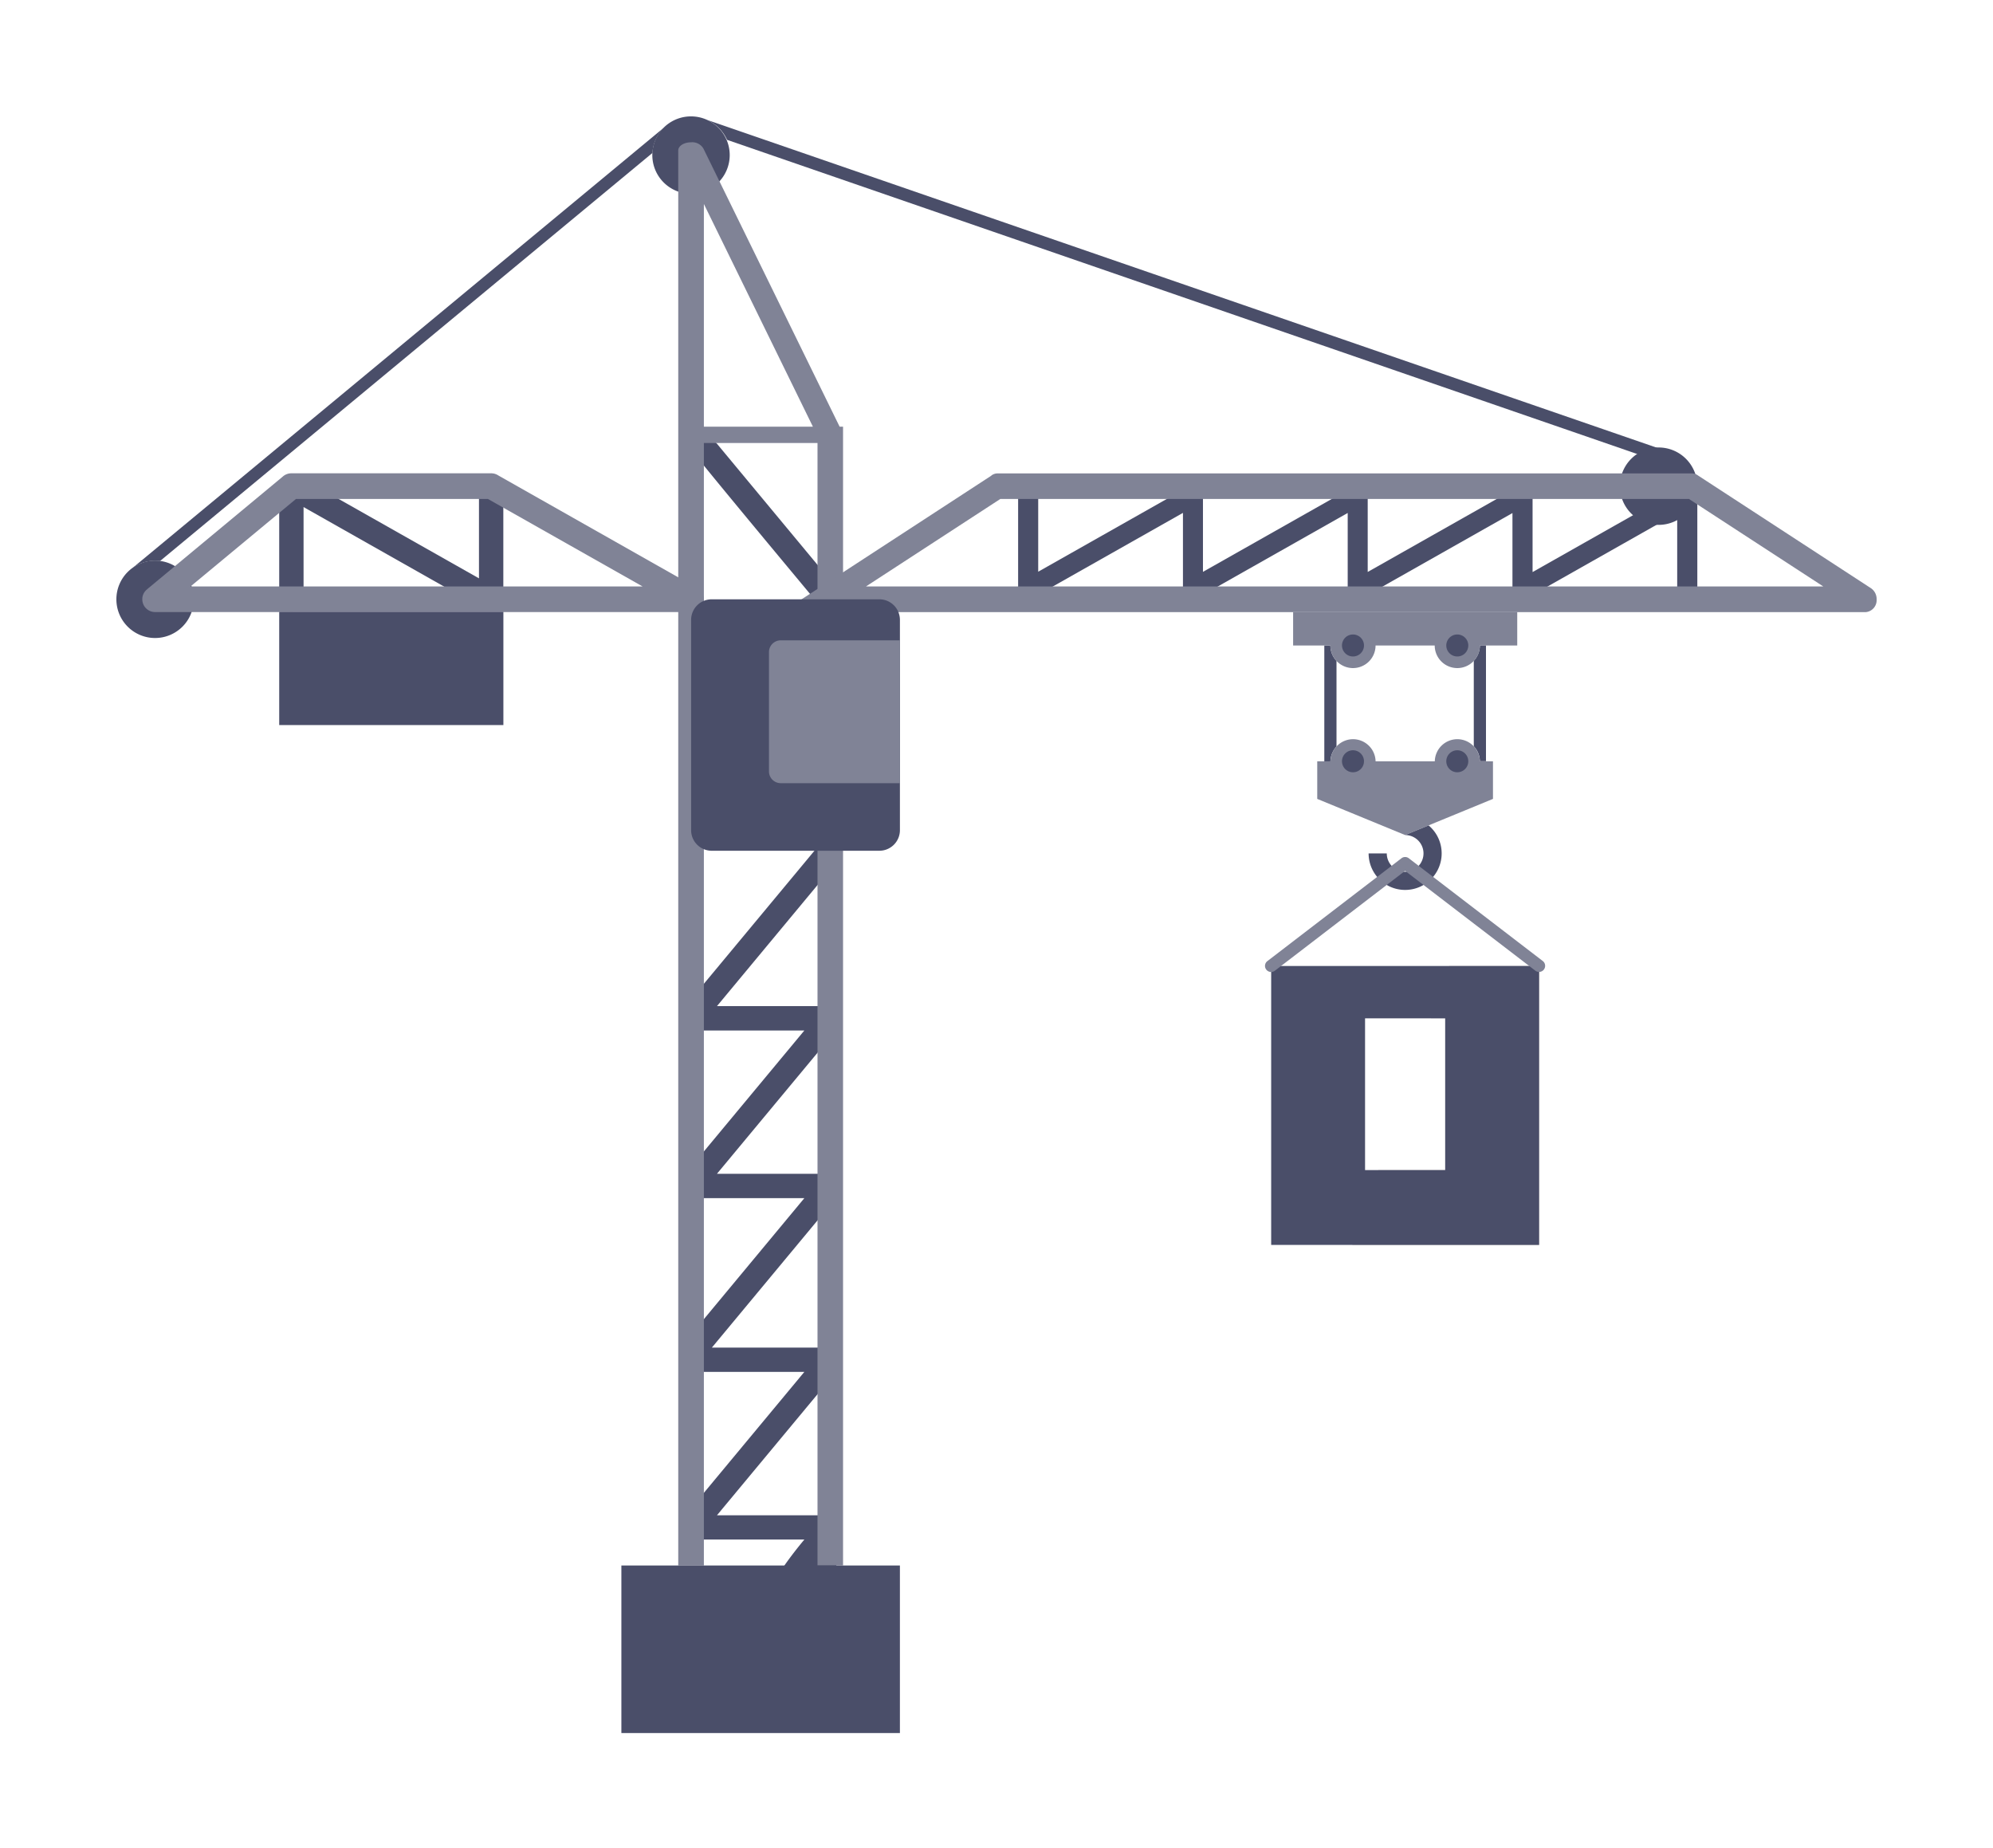 <svg xmlns="http://www.w3.org/2000/svg" width="137" height="127" viewBox="0 0 137 127">
  <g id="Group_15525" data-name="Group 15525" transform="translate(-1536 -1044)">
    <rect id="margin" width="137" height="127" transform="translate(1536 1044)" fill="#e9c0c0" opacity="0"/>
    <g id="Group_15491" data-name="Group 15491" transform="translate(478 -993)">
      <g id="shutterstock_construction" transform="translate(950.89 2014.38)">
        <path id="Path_17104" data-name="Path 17104" d="M286.821,136.293H273.98l1.789-5.144h4.6V120.712h-.979l1.249-3.592h6.184v19.173Z" transform="translate(-73.912 -28.102)" fill="#c4beba" fill-rule="evenodd"/>
        <path id="Path_17231" data-name="Path 17231" d="M286.35,91.42V85.54a1.555,1.555,0,0,0,.419-1.06h.419v7.96h-.419a1.515,1.515,0,0,0-.419-1.026h0Z" transform="translate(-77.931 -17.498)" fill="#4a4e69"/>
        <path id="Path_17232" data-name="Path 17232" d="M271.13,92.45V84.49h.419a1.525,1.525,0,0,0,.419,1.06v5.88a1.582,1.582,0,0,0-.419,1.026h-.419Z" transform="translate(-72.986 -17.502)" fill="#4a4e69"/>
        <path id="Path_17233" data-name="Path 17233" d="M267.91,64.33a2.66,2.66,0,1,1-2.66,2.66,2.657,2.657,0,0,1,2.66-2.66Z" transform="translate(-46.787 -10.952)" fill="#4a4e69" fill-rule="evenodd"/>
        <path id="Path_17234" data-name="Path 17234" d="M117.77,75.85a2.66,2.66,0,1,1-2.66,2.66,2.661,2.661,0,0,1,2.66-2.66Z" transform="translate(0 -14.695)" fill="#4a4e69" fill-rule="evenodd"/>
        <path id="Path_17235" data-name="Path 17235" d="M172.34,30.62a2.66,2.66,0,1,1-2.66,2.66,2.657,2.657,0,0,1,2.66-2.66Z" transform="translate(-17.729 0)" fill="#4a4e69" fill-rule="evenodd"/>
        <path id="Path_17236" data-name="Path 17236" d="M181.008,152.331h-7.791a.837.837,0,0,1-.837-.837.86.86,0,0,1,.243-.594l8.385-10.093h-7.791a.837.837,0,0,1-.837-.837,1.112,1.112,0,0,1,.027-.216.819.819,0,0,1,.169-.736l8.432-10.154h-7.791a.837.837,0,0,1-.837-.837.86.86,0,0,1,.243-.594l8.385-10.093h-7.791a.837.837,0,0,1-.837-.837.86.86,0,0,1,.243-.594l9.526-11.463a.834.834,0,0,1,1.283,1.067L175,115.666h7.791a.837.837,0,0,1,.837.837.86.86,0,0,1-.243.594L175,127.19h7.791a.837.837,0,0,1,.837.837.86.86,0,0,1-.243.594l-8.736,10.518h8.142a.837.837,0,0,1,.837.837.86.86,0,0,1-.243.594L175,150.664h7.791a.837.837,0,0,1,.837.837.86.86,0,0,1-.243.594C183.256,162.188,172.475,162.579,181.008,152.331Z" transform="translate(-18.606 -23.887)" fill="#4a4e69"/>
        <path id="Path_17237" data-name="Path 17237" d="M253.613,74.107a.69.69,0,1,1-1.381,0V68.873l-10.251,5.8a.71.71,0,0,1-.384.117.694.694,0,0,1-.69-.69V68.868l-10.251,5.8a.709.709,0,0,1-.384.117.694.694,0,0,1-.69-.69V68.862l-10.251,5.8a.709.709,0,0,1-.384.117.69.69,0,0,1-.69-.69V68.856L208,74.658a.709.709,0,0,1-.384.117.69.69,0,0,1-.69-.69V67.67a.69.69,0,0,1,1.381,0V72.9l10.251-5.8a.71.71,0,0,1,.384-.117.69.69,0,0,1,.69.69V72.91l10.251-5.8a.709.709,0,0,1,.384-.117.69.69,0,0,1,.69.69v5.234l10.251-5.8A.709.709,0,0,1,241.6,67a.69.69,0,0,1,.69.69v5.234l10.251-5.8a.709.709,0,0,1,.384-.117.69.69,0,0,1,.69.69v6.414Z" transform="translate(-29.83 -10.982)" fill="#4a4e69"/>
        <path id="Path_17238" data-name="Path 17238" d="M183.432,73.3a.834.834,0,0,1-1.283,1.067c-9.674-11.612-9.769-11.821-9.769-12.058a.837.837,0,0,1,.837-.837L175,63.144,183.432,73.3Z" transform="translate(-18.606 -10.023)" fill="#4a4e69"/>
        <path id="Path_17239" data-name="Path 17239" d="M132.993,67.169,145.422,74.2V67.857a.837.837,0,0,1,1.674,0v7.777a.837.837,0,0,1-1.3.7L133.364,69.3v6.346a.837.837,0,0,1-1.674,0V67.864a.837.837,0,0,1,1.3-.7h0Z" transform="translate(-5.387 -11.826)" fill="#4a4e69"/>
        <path id="Path_17240" data-name="Path 17240" d="M181.893,131.085V53.93h-7.811v77.156H172.32V33.822c0-.311.392-.562.878-.562a.888.888,0,0,1,.851.428l9.364,19.118h.236v78.279h-1.762Zm-7.811-78.279h7.494L174.082,37.5V52.806Z" transform="translate(-18.587 -0.858)" fill="#808396"/>
        <path id="Path_17241" data-name="Path 17241" d="M197.267,67.119a.7.7,0,0,1,.428-.149h47.732a.7.7,0,0,1,.428.149l11.829,7.71a.9.9,0,0,1,.44.8.824.824,0,0,1-.762.878H182.87l2.522-1.641,11.882-7.744h0Zm47.96,1.607H197.889l-9.237,6.015h65.806l-9.237-6.015h0Z" transform="translate(-22.014 -11.81)" fill="#808396"/>
        <path id="Path_17242" data-name="Path 17242" d="M118.1,74.913l9.3-7.723a.88.88,0,0,1,.594-.23h13.739a.883.883,0,0,1,.493.149l13.617,7.71a.886.886,0,0,1,.506.8.876.876,0,0,1-.878.878H118.628a.876.876,0,0,1-.878-.878.857.857,0,0,1,.351-.7Zm34.039-.176-10.633-6.015H128.316l-7.251,6.015Z" transform="translate(-0.858 -11.806)" fill="#808396"/>
        <path id="Path_17243" data-name="Path 17243" d="M186.572,97.073H175.041a1.415,1.415,0,0,1-1.411-1.411V81.2a1.415,1.415,0,0,1,1.411-1.411h11.531a1.415,1.415,0,0,1,1.411,1.411V95.662a1.415,1.415,0,0,1-1.411,1.411Z" transform="translate(-19.012 -15.975)" fill="#4a4e69" fill-rule="evenodd"/>
        <path id="Path_17244" data-name="Path 17244" d="M116.807,62,153.3,31.76a2.667,2.667,0,0,0-.79,1.742l-33.85,28.051a2.863,2.863,0,0,0-.344-.02,2.66,2.66,0,0,0-1.512.473h0Z" transform="translate(-0.549 -0.37)" fill="#4a4e69"/>
        <path id="Path_17245" data-name="Path 17245" d="M175.287,30.99,241.3,53.773a2.977,2.977,0,0,0-.661-.075,2.764,2.764,0,0,0-1.274.306L176.637,32.352a2.724,2.724,0,0,0-1.357-1.362h0Z" transform="translate(-19.548 -0.12)" fill="#4a4e69"/>
        <path id="Union_139" data-name="Union 139" d="M7.7,7.778V0h7.71V7.778Zm-7.7,0V0H7.7V7.778Z" transform="translate(126.303 64.679)" fill="#4a4e69"/>
        <path id="Path_17247" data-name="Path 17247" d="M166.53,259.63h19.146v11.517H166.53V259.63Z" transform="translate(-16.706 -129.402)" fill="#4a4e69" fill-rule="evenodd"/>
        <path id="Path_17250" data-name="Path 17250" d="M190.559,93.783h-8.2a.81.81,0,0,1-.8-.8V84.763a.81.81,0,0,1,.8-.8h8.2v9.816h0Z" transform="translate(-21.589 -17.329)" fill="#808396" fill-rule="evenodd"/>
        <path id="Union_140" data-name="Union 140" d="M5195.11-6836.275v-2.585h.912a1.551,1.551,0,0,1,1.549-1.519,1.555,1.555,0,0,1,1.55,1.519h4.07a1.551,1.551,0,0,1,1.55-1.519,1.555,1.555,0,0,1,1.549,1.519h.9v2.585l-6.041,2.484Zm9.627-4.1h0Zm-7.17,0h0Z" transform="translate(-4997.452 6913.809)" fill="#808396"/>
        <path id="Path_17253" data-name="Path 17253" d="M279.765,102.81a2.511,2.511,0,1,1-4.125,1.924h1.249a1.262,1.262,0,1,0,1.262-1.262l1.614-.662h0Z" transform="translate(-74.451 -23.453)" fill="#4a4e69" fill-rule="evenodd"/>
        <path id="Union_141" data-name="Union 141" d="M5204.846-6838.085h3.105a1.553,1.553,0,0,1-1.554,1.554A1.553,1.553,0,0,1,5204.846-6838.085Zm-7.171,0h3.105a1.553,1.553,0,0,1-1.552,1.554A1.553,1.553,0,0,1,5197.675-6838.085Zm5.138,0h-7.7v-2.295h15.406v2.295Z" transform="translate(-4999.113 6905.073)" fill="#808396"/>
        <path id="Path_17261" data-name="Path 17261" d="M273.686,83.37a.756.756,0,1,1-.756.756.755.755,0,0,1,.756-.756Z" transform="translate(-73.571 -17.138)" fill="#4a4e69" fill-rule="evenodd"/>
        <path id="Path_17262" data-name="Path 17262" d="M273.686,95.16a.756.756,0,1,1-.756.756.755.755,0,0,1,.756-.756Z" transform="translate(-73.571 -20.968)" fill="#4a4e69" fill-rule="evenodd"/>
        <path id="Path_17263" data-name="Path 17263" d="M284.306,83.37a.756.756,0,1,1-.756.756.755.755,0,0,1,.756-.756Z" transform="translate(-77.021 -17.138)" fill="#4a4e69" fill-rule="evenodd"/>
        <path id="Path_17264" data-name="Path 17264" d="M284.306,95.16a.756.756,0,1,1-.756.756.755.755,0,0,1,.756-.756Z" transform="translate(-77.021 -20.968)" fill="#4a4e69" fill-rule="evenodd"/>
        <path id="Path_17266" data-name="Path 17266" d="M265.72,117.12h18.417v19.173H265.72V117.12Zm6.454,3.6h5.509v10.431h-5.509V120.718Z" transform="translate(-71.229 -28.102)" fill="#4a4e69" fill-rule="evenodd"/>
        <path id="Union_138" data-name="Union 138" d="M.087,7.736a.415.415,0,0,1,.081-.587L9.376.087A.414.414,0,0,1,9.906.1l9.185,7.044a.419.419,0,0,1-.506.668L9.63.949.674,7.817A.411.411,0,0,1,.421,7.9.417.417,0,0,1,.087,7.736Z" transform="translate(194.067 81.531)" fill="#808396"/>
      </g>
    </g>
  </g>
</svg>
